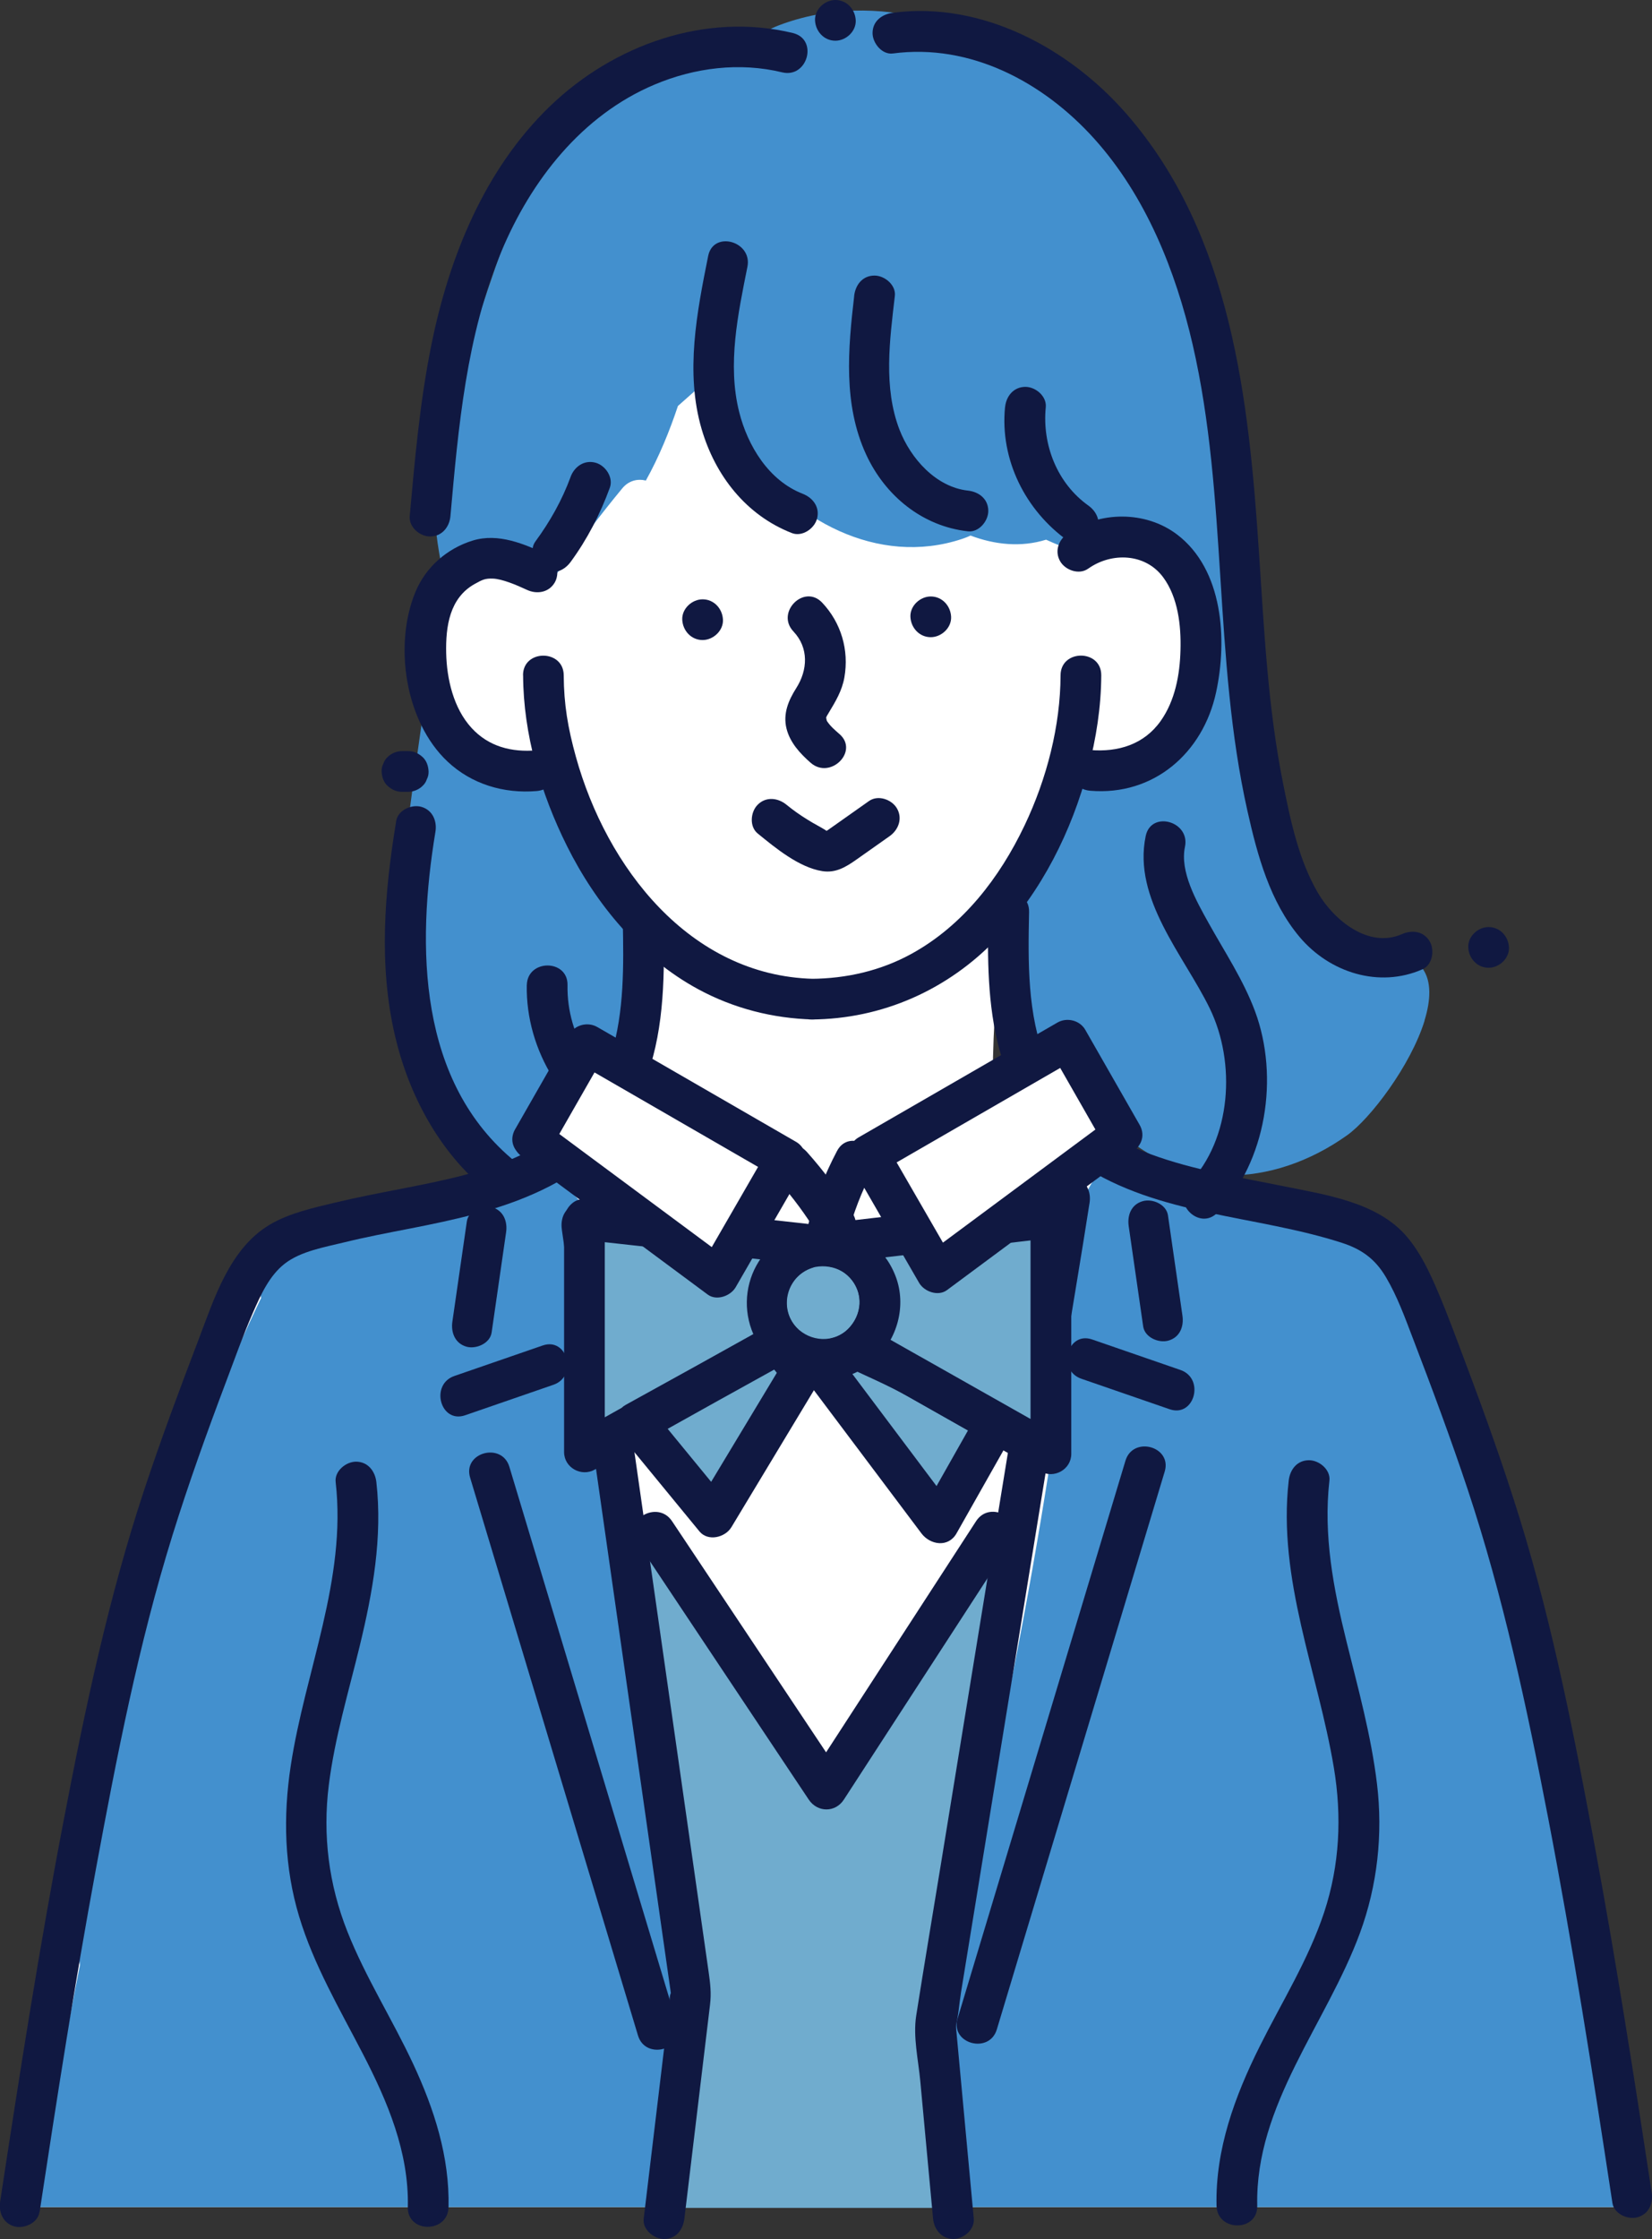 <?xml version="1.0" encoding="UTF-8"?><svg id="_レイヤー_2" xmlns="http://www.w3.org/2000/svg" viewBox="0 0 365.29 494.9"><rect x="0" y="0" width="365.29" height="494.9" fill="#333333" stroke="none"/><defs><style>.cls-1{fill:#70acce;}.cls-1,.cls-2,.cls-3,.cls-4{stroke-width:0px;}.cls-2{fill:#4390ce;}.cls-3{fill:#101841;}.cls-4{fill:#fff;}</style></defs><g id="_レイヤー_2-2"><path class="cls-4" d="m362.84,487.84c-.87-1.17-1.94-2.12-3.15-2.85-6.98-37.29-15.16-74.34-24.62-111.08-4.68-18.16-9.51-36.32-14.97-54.27-1-3.28-2.05-6.56-3.19-9.82-.04-.16-.07-.31-.11-.47-1.9-8.25-3.39-16.51-9.62-22.75-.34-.34-.71-.64-1.07-.96-2.43-4.16-5.14-8.15-8.24-11.88-4.36-5.25-11.44-7.47-17.79-4.15-.92.48-1.8,1.13-2.59,1.9-3.76-1.5-7.52-2.98-11.27-4.5-12.69-5.13-26.04-10.83-36.43-19.12-3.84-3.07-7.29-6.36-10.27-9.94.06-11.21.88-22.41,2.5-33.51,7.5-10.94,12.81-23.17,15.82-36,12.67,2.49,24.65-6.48,29.17-18.12,4.28-11-.11-23.34-10.76-28.53-5.08-2.48-10.59-3.02-15.63-1.88-.17-2.11-1.01-4.25-2.79-6.21-3.99-4.41-7.98-8.81-11.97-13.22-1.04-4.93-1.78-9.96-2.62-15.16-1.97-12.13-10.72-21.14-22.89-23.24-.82-.14-1.65-.25-2.47-.35-.58,1.27-1.72,2.3-3.5,2.66-7.39,1.46-14.83,2.71-22.22,4.17-.96.19-1.81.12-2.55-.13-.88.14-1.69.03-2.44-.23-9.06,5.12-16.65,12.86-21.25,22.32-1.17,2.41-1.53,5.07-1.06,7.53-3.57,3.45-7.02,7.04-10.32,10.81-4.44,5.07-8.67,10.28-12.61,15.72-10.98-2.85-24.87,3.46-27.66,15.8-1.77,7.83-.26,18.21,4.53,24.72,6,8.16,16.16,7.76,23.65,2.91.46,1.93.94,3.86,1.44,5.78.07.68.13,1.36.18,2.05.07,1.84.16,3.68.29,5.52.27,3.73,2.04,6.55,4.55,8.44,3.31,8.88,7.5,17.35,13.01,25.09-.02,14.02-5.96,29.09-16.26,38.21-6.67,5.91-14.84,8.36-24.75,10.23-11.36,2.15-23.04,3.75-33.38,9.32-21.39,11.53-28.6,35.26-34.09,57.27-6.38,25.57-10.68,51.6-15.2,77.55-4.71,27.02-9.72,54.02-17.39,80.38h361.98Z"/><path class="cls-2" d="m314.99,225.56c2.78-9.01.69-16.47-13.54-14.89-.78.09-1.56.11-2.34.09-.21-.05-.46-.1-.77-.17-.37-.13-.63-.21-.8-.26-.18-.11-.46-.27-.89-.5-.59-.32-.9-.45-1.05-.49-.11-.14-.29-.34-.61-.65-.47-.43-.9-.91-1.35-1.37.06-2.72-.59-5.45-2.08-7.86-1.97-3.19-3.73-6.42-5.3-9.71-.18-.66-.37-1.31-.54-1.97-3.48-13.81-6.41-27.75-8.88-41.77.19-.97.36-1.95.52-2.93-.12-.26-.23-.54-.32-.84-5.15-18.2-4.93-37.46-6.31-56.18-.39-5.24-.84-10.64-1.56-16.02-4.82-15.99-10.13-31.67-23.53-43.02-3.34-2.82-6.99-5.28-10.86-7.22-17.02-14.23-40.91-22.4-62.54-14.21-1.01.38-1.98.85-2.92,1.4-2.39.07-4.77.26-7.12.59-15.81,2.24-29.26,10.76-38.77,23.45-8.35,11.13-12.84,24.66-17.15,37.74-2.98,9.05-5.91,18.44-10.55,26.79-.28,10.08-.06,20.12,2.02,30.07.17.06.33.11.5.18-.06.42-.12.85-.19,1.27.39,1.7.82,3.4,1.33,5.09.3,1.01.28,1.89.04,2.65,1.6-4.92,4.69-9.21,9.55-11.85,3.21-1.74,5.95.4,6.72,3.14.88.2,1.78.48,2.72.85.48.19.88.44,1.24.72.37.13.74.28,1.1.45.42-.02.84-.05,1.27-.04.82-.99,1.6-1.94,2.25-2.83,4.29-5.89,8.67-11.7,13.31-17.31,1.46-1.77,3.45-2.17,5.22-1.73,2.9-5.2,5.21-10.85,7.1-16.5.03-.03.07-.05.1-.08,2.43-2.13,4.84-4.29,7.23-6.47,1.45,5.8,3.74,11.33,7.24,16.35,10.61,15.24,29.54,25.83,48.29,19.59.64-.21,1.25-.46,1.84-.73,5.41,2.05,11.21,2.62,16.7.91,2.02.93,4.09,1.76,6.21,2.47,2.42.8,5.01.79,7.5.17.58-.37,1.27-.63,2.03-.74,1.36-2.24,4.33-3.69,7.22-1.96,13.88,8.29,12.76,27.41,5.17,39.62-3.61,5.82-9.48,10.88-16.5,11.67-1.8.2-3.54.1-5.2-.21-.88,2.67-1.73,5.34-2.52,8.03-1.93,1.87-3.5,4.27-4.68,7.06-2.49,5.92-4.73,12.38-5.48,18.91-2.56,8.44-2.05,16.96,1.96,25.37,3.46,7.24,9.5,13.01,16.78,16.22.56.88,1.2,1.73,1.95,2.5,14.65,15.3,35.68,14.25,52.14,2.52,5.12-3.65,14.06-15.42,17.12-25.34Z"/><path class="cls-2" d="m139.4,239.08c0-.31,0-.63.06-.97,1.32-8.71,3.5-17.23,6.13-25.62-1.82-3.48-3.53-6.95-5.1-10.43-.62-1.54-1.18-3.11-1.72-4.7-3.66-5.69-6.83-11.71-9.37-17.96-.46-1.13-1-2.63-1.54-4.33-1.71.6-3.71.36-5.29-1.31-.56-.59-1.08-1.19-1.58-1.81-8.25.9-13.92-3.79-16.85-10.45-1.84-1.86-3.19-4.29-4.08-6.68-2.29-6.19-2.73-13.54-.71-19.88-.46,1.25-1.55,2.11-2.86,2.51-1.83,12.44-3.63,24.88-5.33,37.34-1.92,14.05-3.72,28.25-2.27,42.44.75,7.36,1.46,15.11,5.62,21.46.98,1.49,2.14,2.89,3.44,4.17.52,13.01,11.5,24.82,25.42,20.98,6.51-1.79,11.28-7.31,12.81-13.75.9-3.8.57-7.21-.65-10.26,1.3-.08,2.6-.34,3.86-.77Z"/><path class="cls-2" d="m146.64,487.84c.86-1.54,1.38-3.29,1.46-5.1,1.57-36.82.85-73.73-2.27-110.45-1.61-18.97-3.87-37.89-6.68-56.72-1.33-8.95-2.81-17.88-4.43-26.79-1.53-8.43-1.8-19.62-8.74-25.58-8.28-7.11-20.76-.84-29.69,1.77-10.52,3.06-21.03,6.12-31.55,9.19-6.38,1.86-8.27,7.71-7,12.73-14.28,29.79-24.99,61.13-31.65,93.46-.71,2.58-1.43,5.17-2.14,7.75-4.17,15.09-9.26,30.53-6.26,46.2-3.33,16.65-6.27,33.38-8.81,50.17-.16,1.08-.18,2.23-.06,3.37h137.81Z"/><path class="cls-2" d="m209.41,463.36c1.49,8.23,3.34,16.4,5.58,24.48h147.15c1.07-2.18,1.44-4.81,1.01-7.6-8.06-52.33-20.31-103.94-36.62-154.31-.82-2.55-2.29-4.36-4.07-5.54-1.12-6.79-2.15-13.59-3.1-20.41-.98-7.03-2.59-13.94-7.06-19.64-4.72-6.02-11.49-8.58-18.86-9.65-6.75-.98-13.61-1.37-20.3-2.69-5.01-.98-11.02-2.32-14.02-6.32-6.4-8.51-18.44-5.44-19.57,5.3-6.01,57.02-16.33,113.53-30.63,169.04-1.73,1.85-2.79,4.24-2.5,6.8.07.63.16,1.26.23,1.89-.64,2.4-1.27,4.8-1.92,7.19-1.44,5.29,1.02,9.34,4.7,11.44Z"/><path class="cls-1" d="m150.06,392.16c.77,4.02,1.41,8.07,1.97,12.13,2.11,16.16,2.58,32.54,1.36,48.8-.34,4.46-.81,8.91-1.39,13.34-.98,7.07-2.27,14.1-3.88,21.05-.04.18-.07.36-.1.54h63.61c.52-.95.7-2.12.46-3.35-.89-4.56-1.65-9.14-2.28-13.75-.42-3.19-.76-6.39-1.05-9.6.19-4.65.13-9.31-.22-13.98-.07-.9-.28-1.74-.75-2.47-.2-8.15,0-16.31.61-24.45.35-4.63.84-9.25,1.45-13.86,2.07-15,5.49-29.81,10.29-44.17,1.37-4.09,2.85-8.15,4.43-12.16.39-.98.1-2.61-.45-3.47-.54-.84-1.23-1.45-2.15-1.84-2.06-.87-4.46-.1-5.62,1.84-5.44,9.08-11.3,17.91-17.55,26.45-1.68,2.29-3.38,4.55-5.12,6.8-4.32,5.56-8.81,10.99-13.46,16.28-1.19-1.43-2.36-2.88-3.5-4.35-6.52-8.52-12.24-17.65-17.04-27.25-.51-1.23-1.02-2.46-1.54-3.68-1.53-3.6-3.13-7.16-4.79-10.69-.12-.32-.25-.65-.37-.97-.22-.58-.48-1.11-.83-1.58-.6-1.25-1.2-2.49-1.82-3.73-.85-1.7-3.29-2.65-5.08-2.07-.74.24-1.41.63-1.99,1.16-.9.83-1.21,2.02-1.32,3.18-.75,7.99.92,16.02,2.89,23.72,1.88,7.35,3.81,14.65,5.23,22.11Z"/><path class="cls-3" d="m74.22,327.57c2.46,21.59-6.76,41.79-9.94,62.78-1.7,11.19-1.42,22.39,1.87,33.28,3.22,10.67,8.92,20.37,14.02,30.21,5.51,10.63,10.28,21.83,10.01,34.02-.13,5.79,8.87,5.79,9,0,.25-11.12-3.17-21.69-7.82-31.66-4.61-9.88-10.54-19.15-14.56-29.3-4.1-10.34-5.48-21.25-4.1-32.29,1.3-10.46,4.38-20.62,6.85-30.83,2.87-11.83,5.06-24.01,3.67-36.2-.28-2.41-1.87-4.5-4.5-4.5-2.22,0-4.78,2.07-4.5,4.5h0Z"/><path class="cls-3" d="m284.96,327.27c-2.49,21.79,6.45,42.31,9.98,63.43,1.8,10.78,1.3,21.57-2.14,31.98-3.45,10.41-9.35,19.82-14.23,29.59-5.51,11.03-9.85,22.79-9.57,35.28.13,5.78,9.13,5.8,9,0-.49-22.36,15.34-40.24,22.72-60.31,3.86-10.51,5.1-21.85,3.76-32.95-1.29-10.7-4.17-21.06-6.75-31.5-2.89-11.68-5.14-23.46-3.77-35.53.28-2.42-2.27-4.5-4.5-4.5-2.66,0-4.22,2.07-4.5,4.5h0Z"/><path class="cls-3" d="m8.75,488.97c3.85-25.31,7.79-50.62,12.45-75.8,4.59-24.8,9.44-49.73,16.94-73.83,3.56-11.44,7.62-22.72,11.85-33.93,1.92-5.09,3.75-10.25,5.93-15.24,1.7-3.88,3.6-8.17,7.02-10.84,3.57-2.79,8.93-3.68,13.23-4.74,4.78-1.17,9.62-2.09,14.45-3.03,9.94-1.95,19.87-4.08,29.07-8.45,5.14-2.44,10.38-5.72,14.31-9.88,4.17-4.41,7.15-9.91,9.15-15.61,3.82-10.85,3.8-22.67,3.56-34.03-.12-5.78-9.12-5.8-9,0,.2,9.86.34,19.94-2.54,29.47-1.4,4.65-3.59,9.15-6.74,12.88-3.18,3.76-7.61,6.52-11.96,8.73-8.56,4.33-18.17,6.22-27.51,8.05-4.95.97-9.92,1.91-14.83,3.09-4.82,1.16-10.19,2.33-14.49,4.89-8.9,5.31-12.28,16.35-15.76,25.47-4.18,10.95-8.28,21.94-11.97,33.07-7.9,23.85-13.09,48.42-17.82,73.07-5.37,27.97-9.76,56.11-14.05,84.26-.37,2.4.61,4.84,3.14,5.54,2.13.58,5.17-.73,5.54-3.14h0Z"/><path class="cls-3" d="m124.23,271.76c1.29,9,2.57,18,3.86,27,2.82,19.72,5.63,39.43,8.45,59.15,2.79,19.51,5.57,39.01,8.36,58.52.89,6.26,1.79,12.52,2.68,18.78.24,1.66.47,3.32.71,4.98.06.39.11.78.17,1.17.13.88.18-1.49-.16-.74-.31.69-.22,1.87-.31,2.61l-.62,5.16-1.74,14.54c-1.04,8.64-2.07,17.28-3.11,25.92-.06.52-.12,1.03-.19,1.55-.29,2.42,2.28,4.5,4.5,4.5,2.67,0,4.21-2.08,4.5-4.5,1.89-15.76,3.78-31.52,5.67-47.28.31-2.55.06-4.67-.3-7.19-.76-5.33-1.52-10.66-2.28-15.99-2.67-18.67-5.33-37.34-8-56.02-2.91-20.38-5.82-40.76-8.73-61.13-1.05-7.38-2.11-14.75-3.16-22.13-.51-3.57-.81-7.26-1.54-10.8-.03-.16-.05-.32-.07-.48-.34-2.41-3.41-3.73-5.54-3.14-2.59.71-3.49,3.12-3.14,5.54h0Z"/><path class="cls-3" d="m121.03,122.61c-5.07-2.38-10.86-4.87-16.53-3.12-5.67,1.75-10.37,5.87-12.64,11.35-4.83,11.68-2.31,28.65,7.1,37.49,5.33,5.01,12.45,7.12,19.68,6.52,2.42-.2,4.5-1.92,4.5-4.5,0-2.28-2.06-4.7-4.5-4.5-5.5.46-10.57-.8-14.38-4.96-3.98-4.34-5.48-10.82-5.6-16.55-.13-5.88.75-12.15,6.28-15.25,1.75-.98,2.35-1.26,4.05-1.2,2.03.07,5.22,1.41,7.51,2.48,2.2,1.03,4.85.62,6.16-1.61,1.14-1.95.6-5.12-1.61-6.16h0Z"/><path class="cls-3" d="m155.36,141.47c2.35,0,4.61-2.07,4.5-4.5s-1.98-4.5-4.5-4.5c-2.35,0-4.61,2.07-4.5,4.5s1.98,4.5,4.5,4.5h0Z"/><path class="cls-3" d="m205.81,140.84c2.35,0,4.61-2.07,4.5-4.5s-1.98-4.5-4.5-4.5c-2.35,0-4.61,2.07-4.5,4.5s1.98,4.5,4.5,4.5h0Z"/><path class="cls-3" d="m115.67,149.27c.05,13.05,3.91,26.12,9.7,37.73,6.43,12.89,16.22,24.73,29.03,31.66,7.84,4.24,16.51,6.45,25.4,6.68v-9h-.39v9c15.71-.09,30.27-6.59,41.07-17.95,9.85-10.35,16.51-23.68,20.13-37.43,1.78-6.73,2.87-13.73,2.9-20.7.02-5.79-8.98-5.8-9,0-.04,11.14-3.01,22.8-7.96,33.19-5.51,11.57-13.64,22.14-25.01,28.38-6.81,3.74-14.4,5.47-22.14,5.52-5.79.03-5.8,9,0,9h.39c5.8,0,5.79-8.85,0-9-27.32-.72-45.69-24.69-52.45-49.07-1.76-6.34-2.66-11.59-2.69-18.01-.02-5.79-9.02-5.8-9,0h0Z"/><path class="cls-3" d="m240.61,125.7c5.18-3.69,12.65-3.43,16.59,1.9,3.3,4.46,3.98,10.68,3.83,16.09-.14,5.43-1.19,11.17-4.39,15.68-3.68,5.19-9.42,6.92-15.56,6.41-2.43-.2-4.5,2.21-4.5,4.5,0,2.6,2.07,4.3,4.5,4.5,14.04,1.17,24.93-8.36,27.82-21.75,2.51-11.6,1.6-27.15-8.66-34.91-6.93-5.24-17.15-5.2-24.19-.19-1.98,1.41-2.92,3.92-1.61,6.16,1.14,1.95,4.17,3.03,6.16,1.61h0Z"/><path class="cls-3" d="m175.44,139.57c3.44,3.64,3.17,8.52.63,12.52-1.72,2.71-2.96,5.63-2.17,8.9.76,3.13,3.01,5.56,5.36,7.62,4.35,3.79,10.74-2.55,6.36-6.36-.99-.86-2-1.72-2.73-2.82-.21-.32-.18-1.25-.28-.54.07-.48.37-.88.61-1.29,1.52-2.53,2.97-4.9,3.49-7.87,1.06-6.03-.71-12.07-4.91-16.52-3.99-4.22-10.34,2.15-6.36,6.36h0Z"/><path class="cls-3" d="m167.53,184.22c3.92,3.2,9.15,7.52,14.3,8.33,2.92.46,5.15-.87,7.44-2.48,2.48-1.75,4.96-3.5,7.44-5.25,1.98-1.4,2.92-3.93,1.61-6.16-1.15-1.96-4.16-3.02-6.16-1.61-1.83,1.29-3.65,2.58-5.48,3.87-.78.55-1.56,1.11-2.35,1.66-.45.33-.91.65-1.37.96-.75.39-.83.47-.24.24.89.25-1.68-1.17-1.92-1.3-.75-.41-1.5-.84-2.23-1.3-1.63-1-3.19-2.1-4.67-3.31-1.88-1.54-4.53-1.84-6.36,0-1.59,1.59-1.89,4.82,0,6.36h0Z"/><path class="cls-3" d="m365.21,484.54c-3.85-25.31-7.79-50.62-12.45-75.8-4.54-24.5-9.31-49.14-16.68-72.97-3.54-11.45-7.58-22.73-11.8-33.94-2.06-5.47-4.05-10.97-6.34-16.34-1.83-4.28-3.76-8.45-6.78-12.05-6.47-7.73-18.08-9.36-27.42-11.26-9.81-2-19.8-3.55-29.23-7.03-10.23-3.77-19.04-10.14-23.19-20.52-4.18-10.45-4-21.99-3.77-33.05.12-5.79-8.88-5.79-9,0-.21,10.16-.22,20.52,2.44,30.41,1.35,5.01,3.44,9.95,6.37,14.25,3.13,4.6,7.08,8.16,11.72,11.21,17.19,11.32,38.56,11.1,57.62,17.25,4.39,1.42,7.37,3.57,9.74,7.57,2.5,4.21,4.19,8.87,5.93,13.43,4.25,11.09,8.41,22.23,12.16,33.5,7.87,23.69,13.06,48.07,17.78,72.55,5.45,28.28,9.9,56.73,14.23,85.2.37,2.4,3.39,3.73,5.54,3.14,2.57-.71,3.51-3.12,3.14-5.54h0Z"/><path class="cls-3" d="m156.59,56.58c-2.5,12.46-5.11,25.73-1.45,38.25,3.01,10.3,9.85,19.06,19.97,23,2.27.88,4.94-.97,5.54-3.14.7-2.55-.87-4.65-3.14-5.54-7.53-2.93-12.18-10.58-14.07-18.11-2.64-10.52-.25-21.67,1.83-32.07,1.13-5.66-7.54-8.08-8.68-2.39h0Z"/><path class="cls-3" d="m188.88,65.41c-1.37,11.74-2.46,24.01,2.64,35.06,4.21,9.12,12.44,15.86,22.51,16.97,2.42.27,4.5-2.26,4.5-4.5,0-2.66-2.07-4.23-4.5-4.5-7.08-.78-12.67-7.11-15.12-13.43-3.62-9.36-2.17-19.91-1.04-29.6.28-2.42-2.27-4.5-4.5-4.5-2.67,0-4.22,2.08-4.5,4.5h0Z"/><path class="cls-3" d="m222.23,90.01c-1.14,11.61,4.52,22.85,13.91,29.53,1.98,1.41,5.01.35,6.16-1.61,1.32-2.26.37-4.74-1.61-6.16-6.92-4.92-10.27-13.44-9.45-21.76.24-2.42-2.24-4.5-4.5-4.5-2.63,0-4.26,2.07-4.5,4.5h0Z"/><path class="cls-3" d="m197.44,11.82c17.16-2.27,33.29,6.36,44.54,18.87,11.36,12.63,17.97,29.11,21.74,45.47,7.8,33.88,4.51,69.23,12.13,103.16,2.19,9.76,4.96,20,11.53,27.8,6.64,7.87,17.56,11.34,27.15,7.13,2.23-.98,2.74-4.23,1.61-6.16-1.34-2.3-3.92-2.59-6.16-1.61-7.4,3.25-15.09-3.18-18.57-9.14-4.24-7.25-6.07-16.04-7.7-24.2-3.35-16.72-4.18-33.8-5.31-50.78-2.25-33.89-6.01-70.41-29.28-97.15C236.48,10.69,217.11.23,197.44,2.82c-2.41.32-4.5,1.84-4.5,4.5,0,2.18,2.07,4.82,4.5,4.5h0Z"/><path class="cls-3" d="m253.34,184.78c-2.92,13.93,8.46,26.41,14.15,38.09,5.84,11.99,4.86,28.86-4.6,38.76-4,4.19,2.35,10.56,6.36,6.36,10.77-11.28,13.65-29.93,8.27-44.44-2.57-6.92-6.69-13.1-10.26-19.51-2.74-4.92-6.4-11.37-5.24-16.87,1.18-5.65-7.49-8.07-8.68-2.39h0Z"/><path class="cls-3" d="m175.36,7.31c-19.34-4.69-39.68,2.61-53.75,16.17-14.5,13.97-22.33,33.41-26.24,52.83-2.51,12.45-3.64,25.13-4.77,37.77-.22,2.42,2.22,4.5,4.5,4.5,2.61,0,4.28-2.07,4.5-4.5,1.75-19.72,3.53-39.92,11.22-58.38,6.58-15.79,17.83-30.23,33.93-37.01,8.87-3.74,18.8-4.98,28.2-2.7,5.63,1.37,8.03-7.31,2.39-8.68h0Z"/><path class="cls-3" d="m87.61,181.47c-2.6,15.68-3.92,31.83-.27,47.47,3.06,13.09,9.79,25.71,20.33,34.27,1.89,1.53,4.52,1.84,6.36,0,1.58-1.58,1.9-4.82,0-6.36-21.67-17.6-21.93-47.73-17.75-72.98.4-2.39-.63-4.84-3.14-5.54-2.15-.59-5.14.73-5.54,3.14h0Z"/><path class="cls-3" d="m116.48,217.75c-.26,14.38,8.36,28.47,21.52,34.44,2.21,1,4.84.63,6.16-1.61,1.13-1.93.61-5.15-1.61-6.16-10.41-4.73-17.27-15.17-17.06-26.67.11-5.79-8.89-5.79-9,0h0Z"/><path class="cls-3" d="m329.16,213.91c2.35,0,4.61-2.07,4.5-4.5s-1.98-4.5-4.5-4.5c-2.35,0-4.61,2.07-4.5,4.5s1.98,4.5,4.5,4.5h0Z"/><path class="cls-3" d="m184.72,9c2.35,0,4.61-2.07,4.5-4.5s-1.98-4.5-4.5-4.5c-2.35,0-4.61,2.07-4.5,4.5s1.98,4.5,4.5,4.5h0Z"/><path class="cls-3" d="m88.88,175.02h1.39c1.15,0,2.37-.5,3.18-1.32.44-.41.75-.89.93-1.45.28-.54.41-1.11.39-1.73-.05-1.16-.43-2.37-1.32-3.18-.88-.81-1.96-1.32-3.18-1.32h-1.39c-1.15,0-2.37.5-3.18,1.32-.44.41-.75.89-.93,1.45-.28.54-.41,1.11-.39,1.73.05,1.16.43,2.37,1.32,3.18.88.81,1.96,1.32,3.18,1.32h0Z"/><path class="cls-3" d="m126.17,105.42c-1.88,5.12-4.55,9.87-7.78,14.26-1.44,1.96-.33,5.02,1.61,6.16,2.28,1.33,4.72.35,6.16-1.61,3.7-5.04,6.53-10.55,8.68-16.41.84-2.28-.94-4.93-3.14-5.54-2.51-.69-4.69.85-5.54,3.14h0Z"/><path class="cls-3" d="m232.25,263.51c-1.45,8.91-2.9,17.81-4.35,26.72-3.24,19.9-6.48,39.8-9.73,59.7-3.37,20.66-6.73,41.33-10.1,61.99-1.83,11.21-3.72,22.41-5.48,33.62-.73,4.64.47,9.79.9,14.42.88,9.51,1.77,19.02,2.65,28.53.06.63.12,1.27.18,1.9.23,2.42,1.91,4.5,4.5,4.5,2.26,0,4.73-2.07,4.5-4.5-.7-7.5-1.39-14.99-2.09-22.49-.46-4.96-.92-9.91-1.38-14.87l-.41-4.43c-.1-1.13.21-1.69-.27-.05.75-2.61.91-5.56,1.34-8.24,1.09-6.69,2.18-13.38,3.27-20.07,3.26-20.01,6.52-40.02,9.78-60.03,3.34-20.53,6.69-41.06,10.03-61.59,1.75-10.75,3.58-21.48,5.25-32.24.02-.16.05-.32.08-.47.39-2.4-.62-4.84-3.14-5.54-2.15-.59-5.14.73-5.54,3.14h0Z"/><path class="cls-3" d="m103.23,269.97c-1.07,7.39-2.14,14.77-3.2,22.16-.35,2.4.59,4.83,3.14,5.54,2.11.58,5.19-.72,5.54-3.14,1.07-7.39,2.14-14.77,3.2-22.16.35-2.4-.59-4.83-3.14-5.54-2.11-.58-5.19.72-5.54,3.14h0Z"/><path class="cls-3" d="m102.86,312.82c6.51-2.25,13.01-4.49,19.52-6.74,5.44-1.88,3.1-10.58-2.39-8.68-6.51,2.25-13.01,4.49-19.52,6.74-5.44,1.88-3.1,10.58,2.39,8.68h0Z"/><path class="cls-3" d="m103.95,326.6c9.64,32.02,19.28,64.04,28.92,96.07,2.73,9.08,5.47,18.16,8.2,27.24,1.67,5.53,10.35,3.17,8.68-2.39-9.64-32.02-19.28-64.04-28.92-96.07-2.73-9.08-5.47-18.16-8.2-27.24-1.67-5.53-10.35-3.17-8.68,2.39h0Z"/><path class="cls-3" d="m249.58,271.03c1.07,7.39,2.14,14.77,3.2,22.16.35,2.41,3.4,3.73,5.54,3.14,2.58-.71,3.49-3.12,3.14-5.54l-3.2-22.16c-.35-2.41-3.4-3.73-5.54-3.14-2.58.71-3.49,3.12-3.14,5.54h0Z"/><path class="cls-3" d="m261.02,302.81c-6.51-2.25-13.01-4.49-19.52-6.74-5.49-1.89-7.84,6.8-2.39,8.68,6.51,2.25,13.01,4.49,19.52,6.74,5.49,1.89,7.84-6.8,2.39-8.68h0Z"/><path class="cls-3" d="m248.86,322.87c-9.64,32.02-19.28,64.04-28.92,96.07-2.73,9.08-5.47,18.16-8.2,27.24-1.67,5.56,7.01,7.93,8.68,2.39,9.64-32.02,19.28-64.04,28.92-96.07,2.73-9.08,5.47-18.16,8.2-27.24,1.67-5.56-7.01-7.93-8.68-2.39h0Z"/><path class="cls-3" d="m172.06,260.98c3.28,3.68,6.17,7.62,8.74,11.83,3.01,4.94,10.8.42,7.77-4.54-2.96-4.85-6.37-9.41-10.15-13.65-3.86-4.33-10.21,2.05-6.36,6.36h0Z"/><path class="cls-3" d="m185.08,254.41c-2.72,5.16-4.87,10.6-6.36,16.24-1.48,5.61,7.2,8,8.68,2.39,1.3-4.91,3.08-9.59,5.45-14.09,2.69-5.12-5.07-9.68-7.77-4.54h0Z"/><path class="cls-3" d="m140.83,340.77c11.12,16.68,22.23,33.35,33.35,50.03,1.55,2.32,3.1,4.65,4.65,6.97,1.91,2.87,5.87,2.93,7.77,0,10.8-16.63,21.6-33.27,32.39-49.9,1.54-2.37,3.07-4.73,4.61-7.1,3.16-4.87-4.63-9.39-7.77-4.54-10.8,16.63-21.6,33.27-32.39,49.9-1.54,2.37-3.07,4.73-4.61,7.1h7.77c-11.12-16.68-22.23-33.35-33.35-50.03-1.55-2.32-3.1-4.65-4.65-6.97-3.2-4.8-11-.3-7.77,4.54h0Z"/><path class="cls-1" d="m175.11,278.34c-5.14,1.57-8.88,6.35-8.88,12.01,0,3.33,1.3,6.35,3.41,8.6,2.29,2.44,5.55,3.97,9.16,3.97,1.03,0,2.04-.13,3-.37,1.59-.38,3.05-1.07,4.34-2,.28-.2.56-.41.82-.64,2.7-2.31,4.41-5.73,4.41-9.56,0-6.51-4.95-11.86-11.29-12.5-.42-.05-.85-.07-1.28-.07-1.28,0-2.52.19-3.69.56h0Z"/><path class="cls-3" d="m177.11,271.54c-6.68,2.25-11.4,7.81-12.1,14.89-.74,7.44,3.87,14.53,10.72,17.29,6.55,2.64,14.5.79,19.11-4.61,4.65-5.46,5.54-13.28,2.04-19.58-3.88-6.99-12.19-10.07-19.77-7.99-5.58,1.53-3.21,10.21,2.39,8.68,4.11-1.12,8.5.68,10.06,4.8,1.59,4.2-.75,8.85-4.56,10.39-4.17,1.68-9.07-.56-10.6-4.75-1.57-4.29.82-9.01,5.1-10.44,5.46-1.84,3.12-10.53-2.39-8.68h0Z"/><path class="cls-1" d="m178.33,274.99v.94c-5.14,1.57-8.88,6.35-8.88,12.01,0,3.33,1.3,6.35,3.41,8.6l-13.2,7.39-18.99,10.46.09.11-11.52,6.45v-51.38l49.09,5.42h0Z"/><path class="cls-3" d="m173.83,274.99v.94c1.1-1.45,2.2-2.89,3.3-4.34-12.09,4.07-15.89,18.58-7.46,28.13.3-2.36.61-4.71.91-7.07-10.71,5.99-21.44,11.93-32.19,17.85-2.75,1.51-2.68,4.91-.91,7.07.03.04.06.07.09.11.3-2.36.61-4.71.91-7.07-3.84,2.15-7.68,4.3-11.52,6.45,2.26,1.3,4.51,2.59,6.77,3.89v-51.38l-4.5,4.5c14.31,1.58,28.62,3.16,42.93,4.74,2.05.23,4.1.45,6.16.68,2.42.27,4.5-2.26,4.5-4.5,0-2.65-2.07-4.23-4.5-4.5-14.31-1.58-28.62-3.16-42.93-4.74-2.05-.23-4.1-.45-6.16-.68-2.42-.27-4.5,2.28-4.5,4.5v51.38c0,3.46,3.81,5.55,6.77,3.89,3.84-2.15,7.68-4.3,11.52-6.45,2.73-1.53,2.69-4.9.91-7.07-.03-.04-.06-.07-.09-.11-.3,2.36-.61,4.71-.91,7.07,10.75-5.92,21.48-11.86,32.19-17.85,2.66-1.49,2.78-4.95.91-7.07-3.85-4.36-2.01-11.24,3.48-13.09,1.89-.64,3.3-2.28,3.3-4.34v-.94c0-5.79-9-5.8-9,0h.02Z"/><path class="cls-1" d="m220.18,314.47l-12.54,22.17-24.68-32.85,2.06-3.65c1.59-.38,3.05-1.07,4.34-2l11.9,5.63,18.92,10.7h0Z"/><path class="cls-3" d="m216.29,312.2c-4.18,7.39-8.36,14.78-12.54,22.17h7.77c-8.23-10.95-16.45-21.9-24.68-32.85v4.54c.69-1.22,1.37-2.43,2.06-3.65-.9.69-1.79,1.38-2.69,2.07,1.93-.53,3.76-1.33,5.41-2.45h-4.54c4.62,2.19,9.36,4.19,13.81,6.71,5.67,3.21,11.34,6.41,17.01,9.62,5.05,2.86,9.59-4.92,4.54-7.77-10.07-5.69-19.97-11.35-30.49-16.17-1.22-.56-2.44-.98-3.8-.61-1.03.28-1.82,1.05-2.78,1.48-.85.39-1.82.5-2.64.97-1.76,1.03-2.71,3.55-3.67,5.27-.72,1.28-.95,3.28,0,4.54,8.23,10.95,16.45,21.9,24.68,32.85,1.94,2.58,5.96,3.21,7.77,0,4.18-7.39,8.36-14.78,12.54-22.17,2.85-5.05-4.92-9.59-7.77-4.54h0Z"/><path class="cls-1" d="m201.26,303.77l18.92,10.7,12.2,6.9v-52.21l-49.08,5.7v.58c6.34.64,11.29,5.99,11.29,12.5,0,3.83-1.71,7.25-4.41,9.56l11.08,6.27h0Z"/><path class="cls-3" d="m198.99,307.65c10.37,5.87,20.75,11.73,31.12,17.6,2.96,1.67,6.77-.44,6.77-3.89v-52.21c0-2.22-2.07-4.78-4.5-4.5-14.31,1.66-28.62,3.32-42.92,4.99-2.05.24-4.1.48-6.16.71-2.42.28-4.5,1.83-4.5,4.5v.58c0,2.66,2.08,4.19,4.5,4.5,2.85.37,5.32,2.58,6.3,5.21,1.28,3.4,0,6.83-2.61,9.17-2.14,1.94-1.52,5.69.91,7.07,3.69,2.09,7.39,4.18,11.08,6.27,5.05,2.86,9.59-4.92,4.54-7.77-3.69-2.09-7.39-4.18-11.08-6.27.3,2.36.61,4.71.91,7.07,5.07-4.58,7.16-12.08,4.7-18.55-2.47-6.48-8-10.33-14.76-11.19l4.5,4.5v-.58l-4.5,4.5c14.31-1.66,28.62-3.32,42.92-4.99,2.05-.24,4.1-.48,6.16-.72l-4.5-4.5v52.21c2.26-1.3,4.51-2.59,6.77-3.89-10.37-5.87-20.75-11.73-31.12-17.6-5.05-2.85-9.59,4.92-4.54,7.77h0Z"/><polygon class="cls-1" points="172.27 296.98 177.26 303.06 157.83 335.3 140.76 314.5 159.66 303.93 172.27 296.98 172.27 296.98"/><path class="cls-3" d="m169.08,300.16c1.66,2.03,3.33,4.05,4.99,6.08-.23-1.82-.47-3.64-.7-5.45-6.48,10.75-12.95,21.49-19.43,32.24,2.35-.3,4.71-.61,7.07-.91-5.69-6.93-11.38-13.87-17.07-20.8-.3,2.36-.61,4.71-.91,7.07,10.49-5.87,20.98-11.72,31.51-17.52,5.07-2.8.54-10.57-4.54-7.77-10.53,5.8-21.02,11.65-31.51,17.52-2.73,1.53-2.69,4.9-.91,7.07,5.69,6.93,11.38,13.86,17.07,20.79,1.89,2.31,5.69,1.37,7.07-.91,6.48-10.74,12.95-21.49,19.43-32.24,1.11-1.85.57-3.9-.7-5.45-1.66-2.03-3.33-4.05-4.99-6.08-1.54-1.88-4.76-1.6-6.36,0-1.86,1.86-1.55,4.48,0,6.36h-.02Z"/><polygon class="cls-4" points="248.09 250.87 207.11 281.26 192.11 255.28 236.09 229.89 248.09 250.87"/><path class="cls-3" d="m245.82,246.99c-11.96,8.87-23.91,17.73-35.87,26.6-1.7,1.26-3.41,2.53-5.11,3.79,2.05.54,4.1,1.08,6.16,1.61-5-8.66-10-17.32-15-25.98-.54,2.05-1.08,4.1-1.61,6.16,12.81-7.4,25.62-14.79,38.43-22.19,1.85-1.07,3.7-2.14,5.55-3.2l-6.16-1.61c4,6.99,8,13.99,12,20.98,2.88,5.03,10.65.5,7.77-4.54-4-6.99-8-13.99-12-20.98-1.21-2.12-4.06-2.82-6.16-1.61-12.81,7.4-25.62,14.79-38.43,22.19-1.85,1.07-3.7,2.14-5.55,3.2-2.11,1.22-2.83,4.06-1.61,6.16,5,8.66,10,17.32,15,25.98,1.12,1.94,4.2,3.06,6.16,1.61,11.96-8.87,23.91-17.73,35.87-26.6,1.7-1.26,3.41-2.53,5.11-3.79,1.95-1.45,2.94-3.9,1.61-6.16-1.12-1.92-4.19-3.07-6.16-1.61Z"/><polygon class="cls-4" points="117.79 251.87 158.77 282.26 173.77 256.28 129.79 230.89 117.79 251.87"/><path class="cls-3" d="m115.52,255.76c11.96,8.87,23.91,17.73,35.87,26.6,1.7,1.26,3.41,2.53,5.11,3.79,1.95,1.44,5.04.31,6.16-1.61,5-8.66,10-17.32,15-25.98,1.21-2.1.5-4.93-1.61-6.16-12.81-7.4-25.62-14.79-38.43-22.19-1.85-1.07-3.7-2.14-5.55-3.2-2.09-1.21-4.94-.51-6.16,1.61-4,6.99-8,13.99-12,20.98-2.88,5.04,4.89,9.57,7.77,4.54,4-6.99,8-13.99,12-20.98l-6.16,1.61c12.81,7.4,25.62,14.79,38.43,22.19,1.85,1.07,3.7,2.14,5.55,3.2-.54-2.05-1.08-4.1-1.61-6.16-5,8.66-10,17.32-15,25.98,2.05-.54,4.1-1.08,6.16-1.61-11.96-8.87-23.91-17.73-35.87-26.6-1.7-1.26-3.41-2.53-5.11-3.79-1.95-1.45-5.02-.32-6.16,1.61-1.34,2.29-.34,4.7,1.61,6.16Z"/></g></svg>
